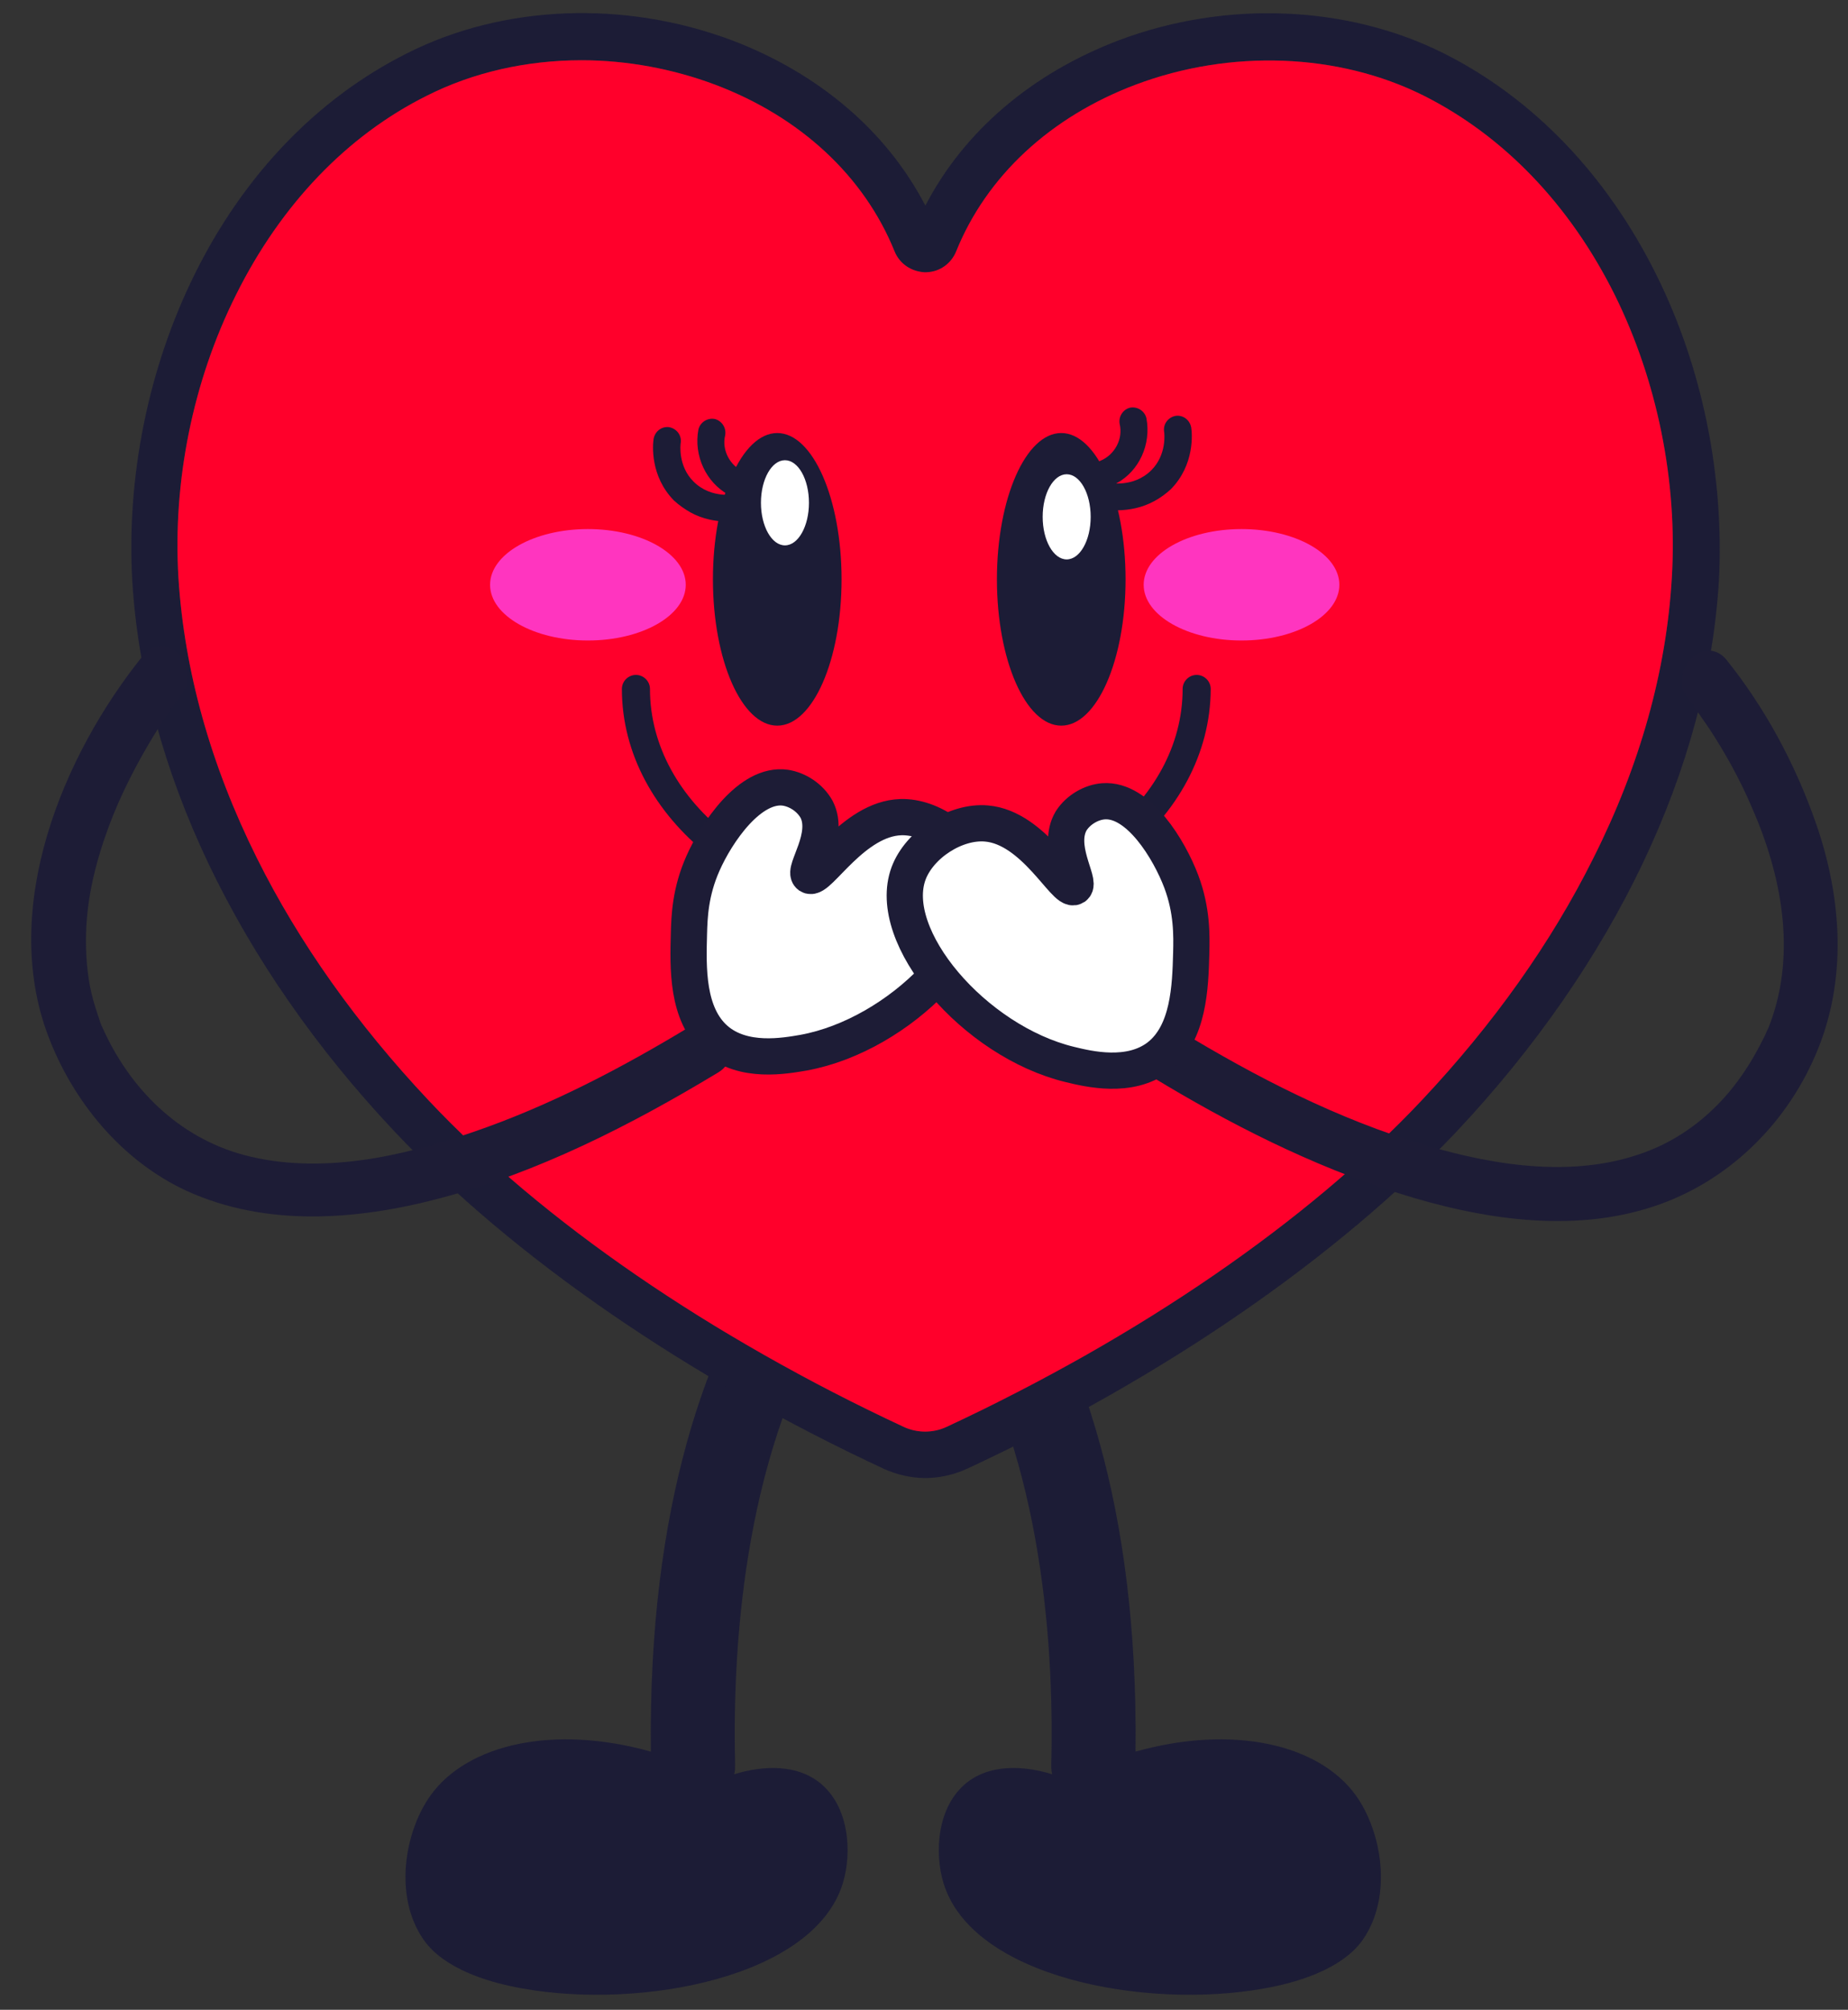 <?xml version="1.0" encoding="UTF-8"?>
<!DOCTYPE svg PUBLIC '-//W3C//DTD SVG 1.0//EN'
          'http://www.w3.org/TR/2001/REC-SVG-20010904/DTD/svg10.dtd'>
<svg height="443.7" preserveAspectRatio="xMidYMid meet" version="1.0" viewBox="46.6 39.7 408.0 443.7" width="408.0" xmlns="http://www.w3.org/2000/svg" xmlns:xlink="http://www.w3.org/1999/xlink" zoomAndPan="magnify"
><rect x="46.6" y="39.7" width="408.0" height="443.7" fill="#333333" stroke="none"/><g
  ><g id="change1_5"
    ><path d="M254.8,303.1L254.8,303.1l-8.4-16.5c-2.4,1.2-57.4,30-56.1,139.8c-21.4-6-40.4-1.7-48.6,9.6 c-5.7,7.9-8.3,22.2-1.6,31.9c1.4,2,6.1,8,21.9,10.8c26.3,4.7,64.4-2.5,70.7-23.3c2-6.6,1.5-16.9-5.2-22.2 c-6.2-4.8-14.6-3.1-18.8-1.8c0.2-0.7,0.2-1.4,0.2-2.2c-0.7-29,2.7-70,22.3-101.3C240.4,313.3,250.6,305.3,254.8,303.1z" fill="#1C1C36"
    /></g
    ><g id="change1_6"
    ><path d="M232.8,303.1L232.8,303.1l8.4-16.5c2.4,1.2,57.4,30,56.1,139.8c21.4-6,40.4-1.7,48.6,9.6 c5.7,7.9,8.3,22.2,1.6,31.9c-1.4,2-6.1,8-21.9,10.8c-26.3,4.7-64.4-2.5-70.7-23.3c-2-6.6-1.5-16.9,5.2-22.2 c6.2-4.8,14.6-3.1,18.8-1.8c-0.2-0.7-0.2-1.4-0.2-2.2c0.7-29-2.7-70-22.3-101.3C247.1,313.3,236.9,305.3,232.8,303.1z" fill="#1C1C36"
    /></g
    ><g id="change1_7"
    ><path d="M412.2,100.2c-10.9-21.9-27.1-38.8-46.8-48.7c-21.3-10.7-48.2-11.8-71.8-2.9c-19.2,7.3-34.2,20.1-42.7,36.5 c-8.5-16.4-23.5-29.2-42.7-36.5c-23.7-8.9-50.5-7.9-71.8,2.9c-19.7,9.9-35.9,26.7-46.8,48.7c-10.2,20.6-15.1,44.6-13.8,67.7 c2.5,41.4,23.1,84.7,58,121.7c26,27.6,64.4,54.1,108,74.4c2.9,1.3,6,2,9.1,2c3.1,0,6.2-0.7,9.1-2c43.7-20.3,82-46.8,108.1-74.4 c34.9-37.1,55.5-80.3,58-121.7C427.3,144.9,422.5,120.8,412.2,100.2z M415.7,167.3c-1.2,20.5-7,41.3-17.3,61.8 c-9.3,18.7-22.1,36.7-37.9,53.5c-25.1,26.7-62.4,52.3-104.9,72.1c-3,1.4-6.5,1.4-9.5,0c-42.5-19.8-79.8-45.4-104.9-72.1 c-15.8-16.8-28.6-34.8-37.9-53.5c-10.2-20.5-16-41.3-17.3-61.8c-1.3-21.3,3.2-43.5,12.7-62.5c9.9-19.9,24.5-35.2,42.2-44 c10.1-5.1,21.9-7.8,34.1-7.8c10,0,20.2,1.9,29.5,5.4c18.8,7.1,32.9,20.2,39.6,36.8c1.1,2.7,3.6,4.4,6.5,4.6l0.3,0.7l0.3-0.7 c2.9-0.1,5.4-1.9,6.5-4.6c6.7-16.6,20.8-29.7,39.6-36.8c21-7.9,44.8-7,63.6,2.4c17.7,8.9,32.3,24.1,42.2,44 C412.5,123.8,417,146,415.7,167.3z" fill="#1C1C36"
    /></g
    ><g id="change2_1"
    ><path d="M415.7,167.3c-1.2,20.5-7,41.3-17.3,61.8c-9.3,18.7-22.1,36.7-37.9,53.5c-25.1,26.7-62.4,52.3-104.9,72.1 c-3,1.4-6.5,1.4-9.5,0c-42.5-19.8-79.8-45.4-104.9-72.1c-15.8-16.8-28.6-34.8-37.9-53.5c-10.2-20.5-16-41.3-17.3-61.8 c-1.3-21.3,3.2-43.5,12.7-62.5c9.9-19.9,24.5-35.2,42.2-44c10.1-5.1,21.9-7.8,34.1-7.8c10,0,20.2,1.9,29.5,5.4 c18.8,7.1,32.9,20.2,39.6,36.8c1.1,2.7,3.6,4.4,6.5,4.6h0.6c2.9-0.1,5.4-1.9,6.5-4.6c6.7-16.6,20.8-29.7,39.6-36.8 c21-7.9,44.8-7,63.6,2.4c17.7,8.9,32.3,24.1,42.2,44C412.5,123.8,417,146,415.7,167.3z" fill="#FF002B"
    /></g
    ><g
    ><g id="change1_1"
      ><path d="M248.9,243.7c-35.8,0-65-23.3-65-51.9c0-1.7,1.4-3.1,3.1-3.1c1.7,0,3.1,1.4,3.1,3.1 c0,25.2,26.4,45.7,58.8,45.7s58.8-20.5,58.8-45.7c0-1.7,1.4-3.1,3.1-3.1c1.7,0,3.1,1.4,3.1,3.1 C313.8,220.5,284.7,243.7,248.9,243.7z" fill="#1C1C36"
      /></g
    ></g
    ><g
    ><g id="change3_2"
      ><ellipse cx="176.4" cy="168.8" fill="#FF35BF" rx="21.6" ry="12.3"
      /></g
    ></g
    ><g
    ><g id="change3_1"
      ><ellipse cx="320.7" cy="168.8" fill="#FF35BF" rx="21.6" ry="12.3"
      /></g
    ></g
    ><g id="change1_8"
    ><ellipse cx="280.9" cy="167.6" fill="#1C1C36" rx="14.2" ry="32.3"
    /></g
    ><g id="change1_9"
    ><ellipse cx="218.2" cy="167.6" fill="#1C1C36" rx="14.2" ry="32.3"
    /></g
    ><g id="change1_10"
    ><path d="M207.4,148.9c0.4,0.2,0.9,0.5,1.3,0.6c1.5,0.6,3.3-0.1,3.9-1.7c0.6-1.5-0.1-3.3-1.7-3.9 c-3.1-1.3-5-4.8-4.2-8.1c0.3-1.6-0.7-3.2-2.3-3.6c-1.6-0.3-3.2,0.7-3.6,2.3C199.7,140.3,202.5,146.2,207.4,148.9z" fill="#1C1C36"
    /></g
    ><g id="change1_2"
    ><path d="M199,152.8c5.6,3.1,11.6,1.8,11.9,1.7c1.6-0.4,2.6-2,2.2-3.6c-0.4-1.6-2-2.6-3.6-2.2 c-0.3,0.1-5.8,1.3-9.8-2.7c-3.4-3.4-2.9-8.1-2.8-8.6c0.2-1.6-0.9-3.1-2.6-3.4c-1.6-0.2-3.1,0.9-3.4,2.6c-0.2,1.3-0.8,8.2,4.5,13.6 C196.6,151.3,197.8,152.1,199,152.8z" fill="#1C1C36"
    /></g
    ><g id="change4_1"
    ><ellipse cx="219.9" cy="150.7" fill="#FFF" rx="5.3" ry="9.4"
    /></g
    ><g id="change4_2"
    ><ellipse cx="282.1" cy="153.8" fill="#FFF" rx="5.3" ry="9.4"
    /></g
    ><g id="change4_3"
    ><path d="M220,213.6 c-7.8-1.1-15.2,9.9-18.2,16.7c-2.8,6.3-3,11.7-3.1,15.6c-0.2,7.4-0.5,17.7,5.9,23.3c6.1,5.3,15.3,3.6,19.4,2.9 c21.4-3.9,42.4-25.7,38-40c-2-6.6-9.7-12.2-16.5-12c-10.5,0.3-18.3,14.2-20.2,12.9c-1.5-1.1,4.6-8.7,1.6-14.6 C225.4,215.7,222.6,214,220,213.6z" fill="#FFF" stroke="#1D1C36" stroke-linejoin="round" stroke-miterlimit="10" stroke-width="8"
    /></g
    ><g
    ><g id="change5_2"
      ><path d="M199,266.3c-15.2,9.2-31,17.5-47.9,23.3c-15.9,5.5-33.9,9.5-50.6,5.1C86,290.8,75.2,280,69.2,266.5 c-0.2-0.3-0.5-1.2,0.1,0.4c-0.2-0.5-0.4-1.1-0.6-1.6c-0.7-2.1-1.4-4.2-1.9-6.3c-1-4.3-1.3-8.7-1.2-13.2c0.2-8.1,2.2-16,5-23.6 c2.6-7,6.1-13.8,10-20.2c1.4-2.3,2.9-4.6,4.5-6.8c0.5-0.7,1-1.4,1.5-2.1c0.9-1.2-0.8,1,0.1-0.2c4.8-6-3.6-14.5-8.5-8.5 c-17.9,22.2-31.6,55.7-21,83.9c5.5,14.6,16.3,27.7,30.6,34.3c17.5,8,37.5,6.5,55.7,1.7c21.8-5.7,42.4-16.2,61.6-27.8 C211.6,272.7,205.6,262.3,199,266.3L199,266.3z" fill="#1D1C36"
      /></g
    ></g
    ><g
    ><g id="change5_1"
      ><path d="M300.9,277.4c17.1,10.4,35.2,19.6,54.4,25.7c17.9,5.7,38.3,9,56.5,2.9c16-5.3,28.8-17.7,35.5-33.1 c7.3-16.6,6-35.1,0.1-51.8c-4.5-12.8-11.1-25.1-19.6-35.7c-4.8-6-13.3,2.5-8.5,8.5c0.8,1-0.4-0.6-0.1-0.2 c0.4,0.6,0.8,1.1,1.2,1.7c1.2,1.7,2.4,3.5,3.6,5.2c3.6,5.5,6.8,11.3,9.4,17.4c6.5,14.8,9.8,31.8,4.1,47.4 c-0.3,0.8-0.6,1.5-0.9,2.3c0.1-0.2,0.6-1.5,0.1-0.4c-0.3,0.8-0.7,1.5-1.1,2.3c-1.5,3-3.3,6-5.3,8.7c-4.9,6.7-11.6,12.2-19.3,15.3 c-15.8,6.4-33.9,3.6-49.8-1.1c-19.2-5.7-37.3-15-54.4-25.4C300.4,263,294.3,273.4,300.9,277.4L300.9,277.4z" fill="#1D1C36"
      /></g
    ></g
    ><g id="change4_4"
    ><path d="M290.2,216.6 c7.8-0.6,14.6,10.8,17.2,17.7c2.4,6.4,2.3,11.9,2.2,15.8c-0.2,7.4-0.5,17.7-7.2,22.9c-6.4,4.9-15.5,2.7-19.6,1.7 c-21.1-5.1-40.8-28.2-35.6-42.2c2.4-6.4,10.4-11.6,17.2-11c10.5,0.9,17.4,15.3,19.4,14c1.5-1-4.1-8.9-0.7-14.6 C284.7,218.4,287.6,216.8,290.2,216.6z" fill="#FFF" stroke="#1D1C36" stroke-linejoin="round" stroke-miterlimit="10" stroke-width="8"
    /></g
    ><g id="change1_4"
    ><path d="M293.1,146.4c-0.4,0.2-0.9,0.5-1.3,0.6c-1.5,0.6-3.3-0.1-3.9-1.7c-0.6-1.5,0.1-3.3,1.7-3.9 c3.1-1.3,5-4.8,4.2-8.1c-0.3-1.6,0.7-3.2,2.3-3.6c1.6-0.3,3.2,0.7,3.6,2.3C300.8,137.8,298.1,143.7,293.1,146.4z" fill="#1C1C36"
    /></g
    ><g id="change1_3"
    ><path d="M301.5,150.3c-5.6,3.1-11.6,1.8-11.9,1.7c-1.6-0.4-2.6-2-2.2-3.6c0.4-1.6,2-2.6,3.6-2.2 c0.3,0.1,5.8,1.3,9.8-2.7c3.4-3.4,2.9-8.1,2.8-8.6c-0.2-1.6,0.9-3.1,2.6-3.4c1.6-0.2,3.1,0.9,3.4,2.6c0.2,1.3,0.8,8.2-4.5,13.6 C304,148.7,302.8,149.6,301.5,150.3z" fill="#1C1C36"
    /></g
  ></g
></svg
>
